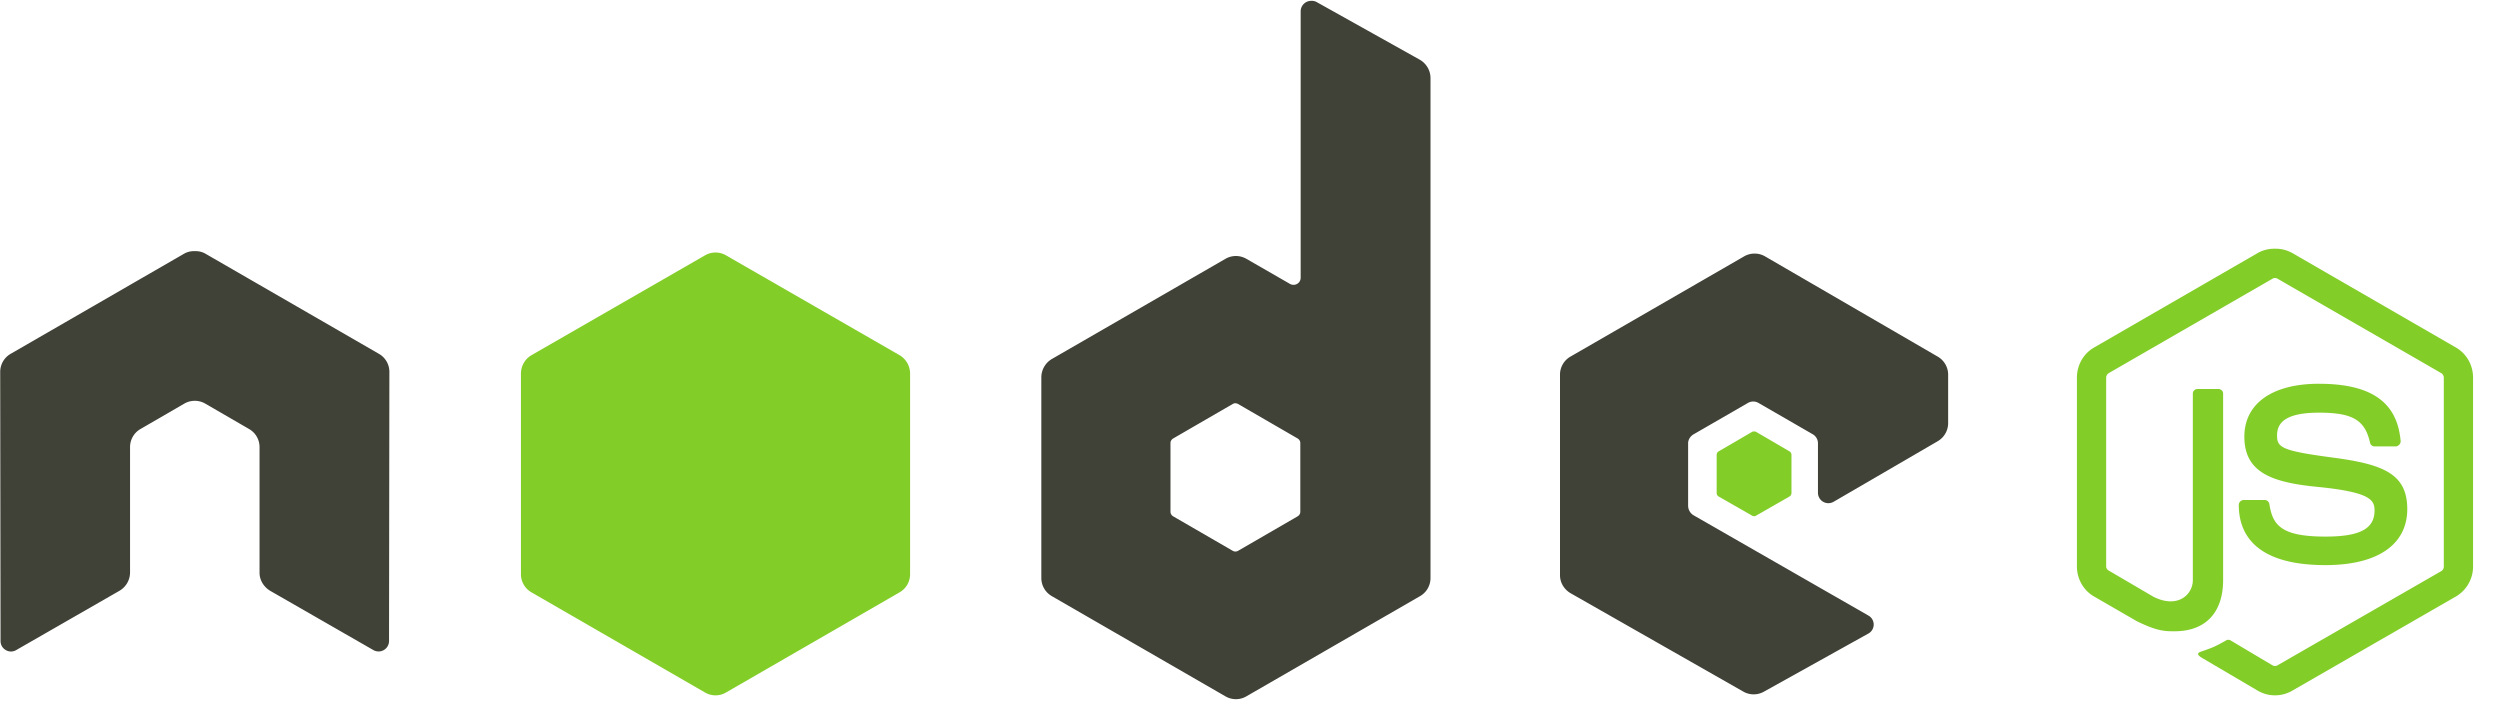 <?xml version="1.0" encoding="UTF-8"?>
<svg xmlns="http://www.w3.org/2000/svg" width="109" height="31">
  <g fill="none">
    <g fill="#83CD29">
      <path d="M99.19 10.843c-.263 0-.518.055-.744.183l-7.148 4.128c-.463.266-.744.77-.744 1.305V24.7c0 .535.28 1.038.744 1.305l1.866 1.078c.907.447 1.242.44 1.654.44 1.343 0 2.11-.815 2.11-2.23v-8.136c0-.115-.1-.197-.212-.197h-.896c-.115 0-.212.082-.212.197v8.135c0 .628-.654 1.259-1.715.728l-1.943-1.138c-.069-.037-.121-.103-.121-.182v-8.24a.24.24 0 01.121-.197l7.133-4.113a.21.21 0 01.213 0l7.133 4.113a.24.24 0 01.121.197v8.24a.23.23 0 01-.106.198l-7.148 4.112a.22.22 0 01-.213 0l-1.836-1.092a.19.19 0 00-.182 0c-.507.287-.602.32-1.078.485-.117.041-.295.105.06.304l2.399 1.411c.226.13.482.199.744.198.26.001.517-.067.743-.197l7.149-4.114a1.51 1.51 0 00.743-1.305v-8.24c0-.536-.28-1.039-.743-1.306l-7.149-4.128a1.488 1.488 0 00-.743-.182z"></path>
      <path d="M101.102 16.732c-2.036 0-3.248.867-3.248 2.307 0 1.563 1.203 1.992 3.157 2.186 2.337.228 2.519.572 2.519 1.032 0 .798-.636 1.138-2.14 1.138-1.89 0-2.304-.472-2.443-1.411-.017-.101-.095-.183-.198-.183h-.926a.217.217 0 00-.212.213c0 1.203.654 2.625 3.78 2.625 2.261 0 3.566-.887 3.566-2.443 0-1.542-1.054-1.956-3.248-2.246-2.217-.294-2.429-.437-2.429-.956 0-.429.18-1.002 1.822-1.002 1.467 0 2.009.316 2.23 1.305.02.093.102.167.198.167h.926c.057 0 .112-.035.152-.076.038-.044.066-.093.06-.152-.143-1.703-1.279-2.504-3.566-2.504z"></path>
    </g>
    <path d="M57.164.037a.46.46 0 00-.455.455v11.611a.307.307 0 01-.152.273.317.317 0 01-.318 0l-1.898-1.092a.91.91 0 00-.91 0l-7.573 4.37a.933.933 0 00-.456.805v8.742c0 .326.173.626.456.79l7.573 4.37a.903.903 0 00.91 0l7.574-4.37a.909.909 0 00.455-.79V3.407c0-.333-.18-.64-.47-.805L57.392.082a.444.444 0 00-.228-.045zM8.446 10.95a.855.855 0 00-.41.106L.464 15.427a.907.907 0 00-.455.79l.015 11.731c0 .163.084.315.228.395.14.084.315.084.455 0l4.493-2.58a.927.927 0 00.47-.79v-5.479c0-.326.172-.626.455-.789l1.912-1.108a.897.897 0 01.456-.121.9.9 0 01.455.121l1.912 1.108a.906.906 0 01.456.79v5.478c0 .326.188.622.47.79l4.493 2.58a.456.456 0 00.683-.395l.015-11.732a.903.903 0 00-.456-.789l-7.573-4.371a.85.85 0 00-.41-.106h-.09zm68.054.106a.908.908 0 00-.455.121l-7.574 4.371a.908.908 0 00-.455.79v8.741c0 .33.185.627.47.79L76 30.149a.91.91 0 00.895.014l4.554-2.534a.448.448 0 00.015-.79l-7.62-4.37a.49.49 0 01-.242-.41v-2.732c0-.163.101-.313.243-.394l2.367-1.366a.455.455 0 01.456 0l2.367 1.366a.454.454 0 01.228.394v2.155a.454.454 0 00.683.395l4.538-2.64a.912.912 0 00.455-.79v-2.11a.91.91 0 00-.455-.789l-7.528-4.37a.903.903 0 00-.455-.122zm-22.644 6.526c.04 0 .086.01.121.03l2.596 1.503c.07.04.121.116.121.197v3.005c0 .082-.05.157-.121.197l-2.596 1.503a.23.23 0 01-.227 0l-2.596-1.503a.235.235 0 01-.121-.197v-3.005c0-.081.051-.156.121-.197l2.596-1.503a.2.2 0 01.106-.03z" fill="#404137"></path>
    <path d="M31.197 11.01a.908.908 0 00-.456.122l-7.573 4.356a.932.932 0 00-.455.804v8.742a.91.91 0 00.455.79l7.573 4.37c.282.164.63.164.911 0l7.573-4.37a.909.909 0 00.455-.79v-8.742a.932.932 0 00-.455-.804l-7.573-4.356a.906.906 0 00-.455-.122zm45.288 7.801c-.03 0-.064 0-.091.016l-1.457.85a.177.177 0 00-.091.151v1.67c0 .063.036.12.09.152l1.458.834a.159.159 0 00.167 0l1.457-.835a.178.178 0 00.09-.151v-1.67a.178.178 0 00-.09-.151l-1.457-.85c-.027-.016-.046-.015-.076-.015z" fill="#83CD29"></path>
  </g>
</svg>
